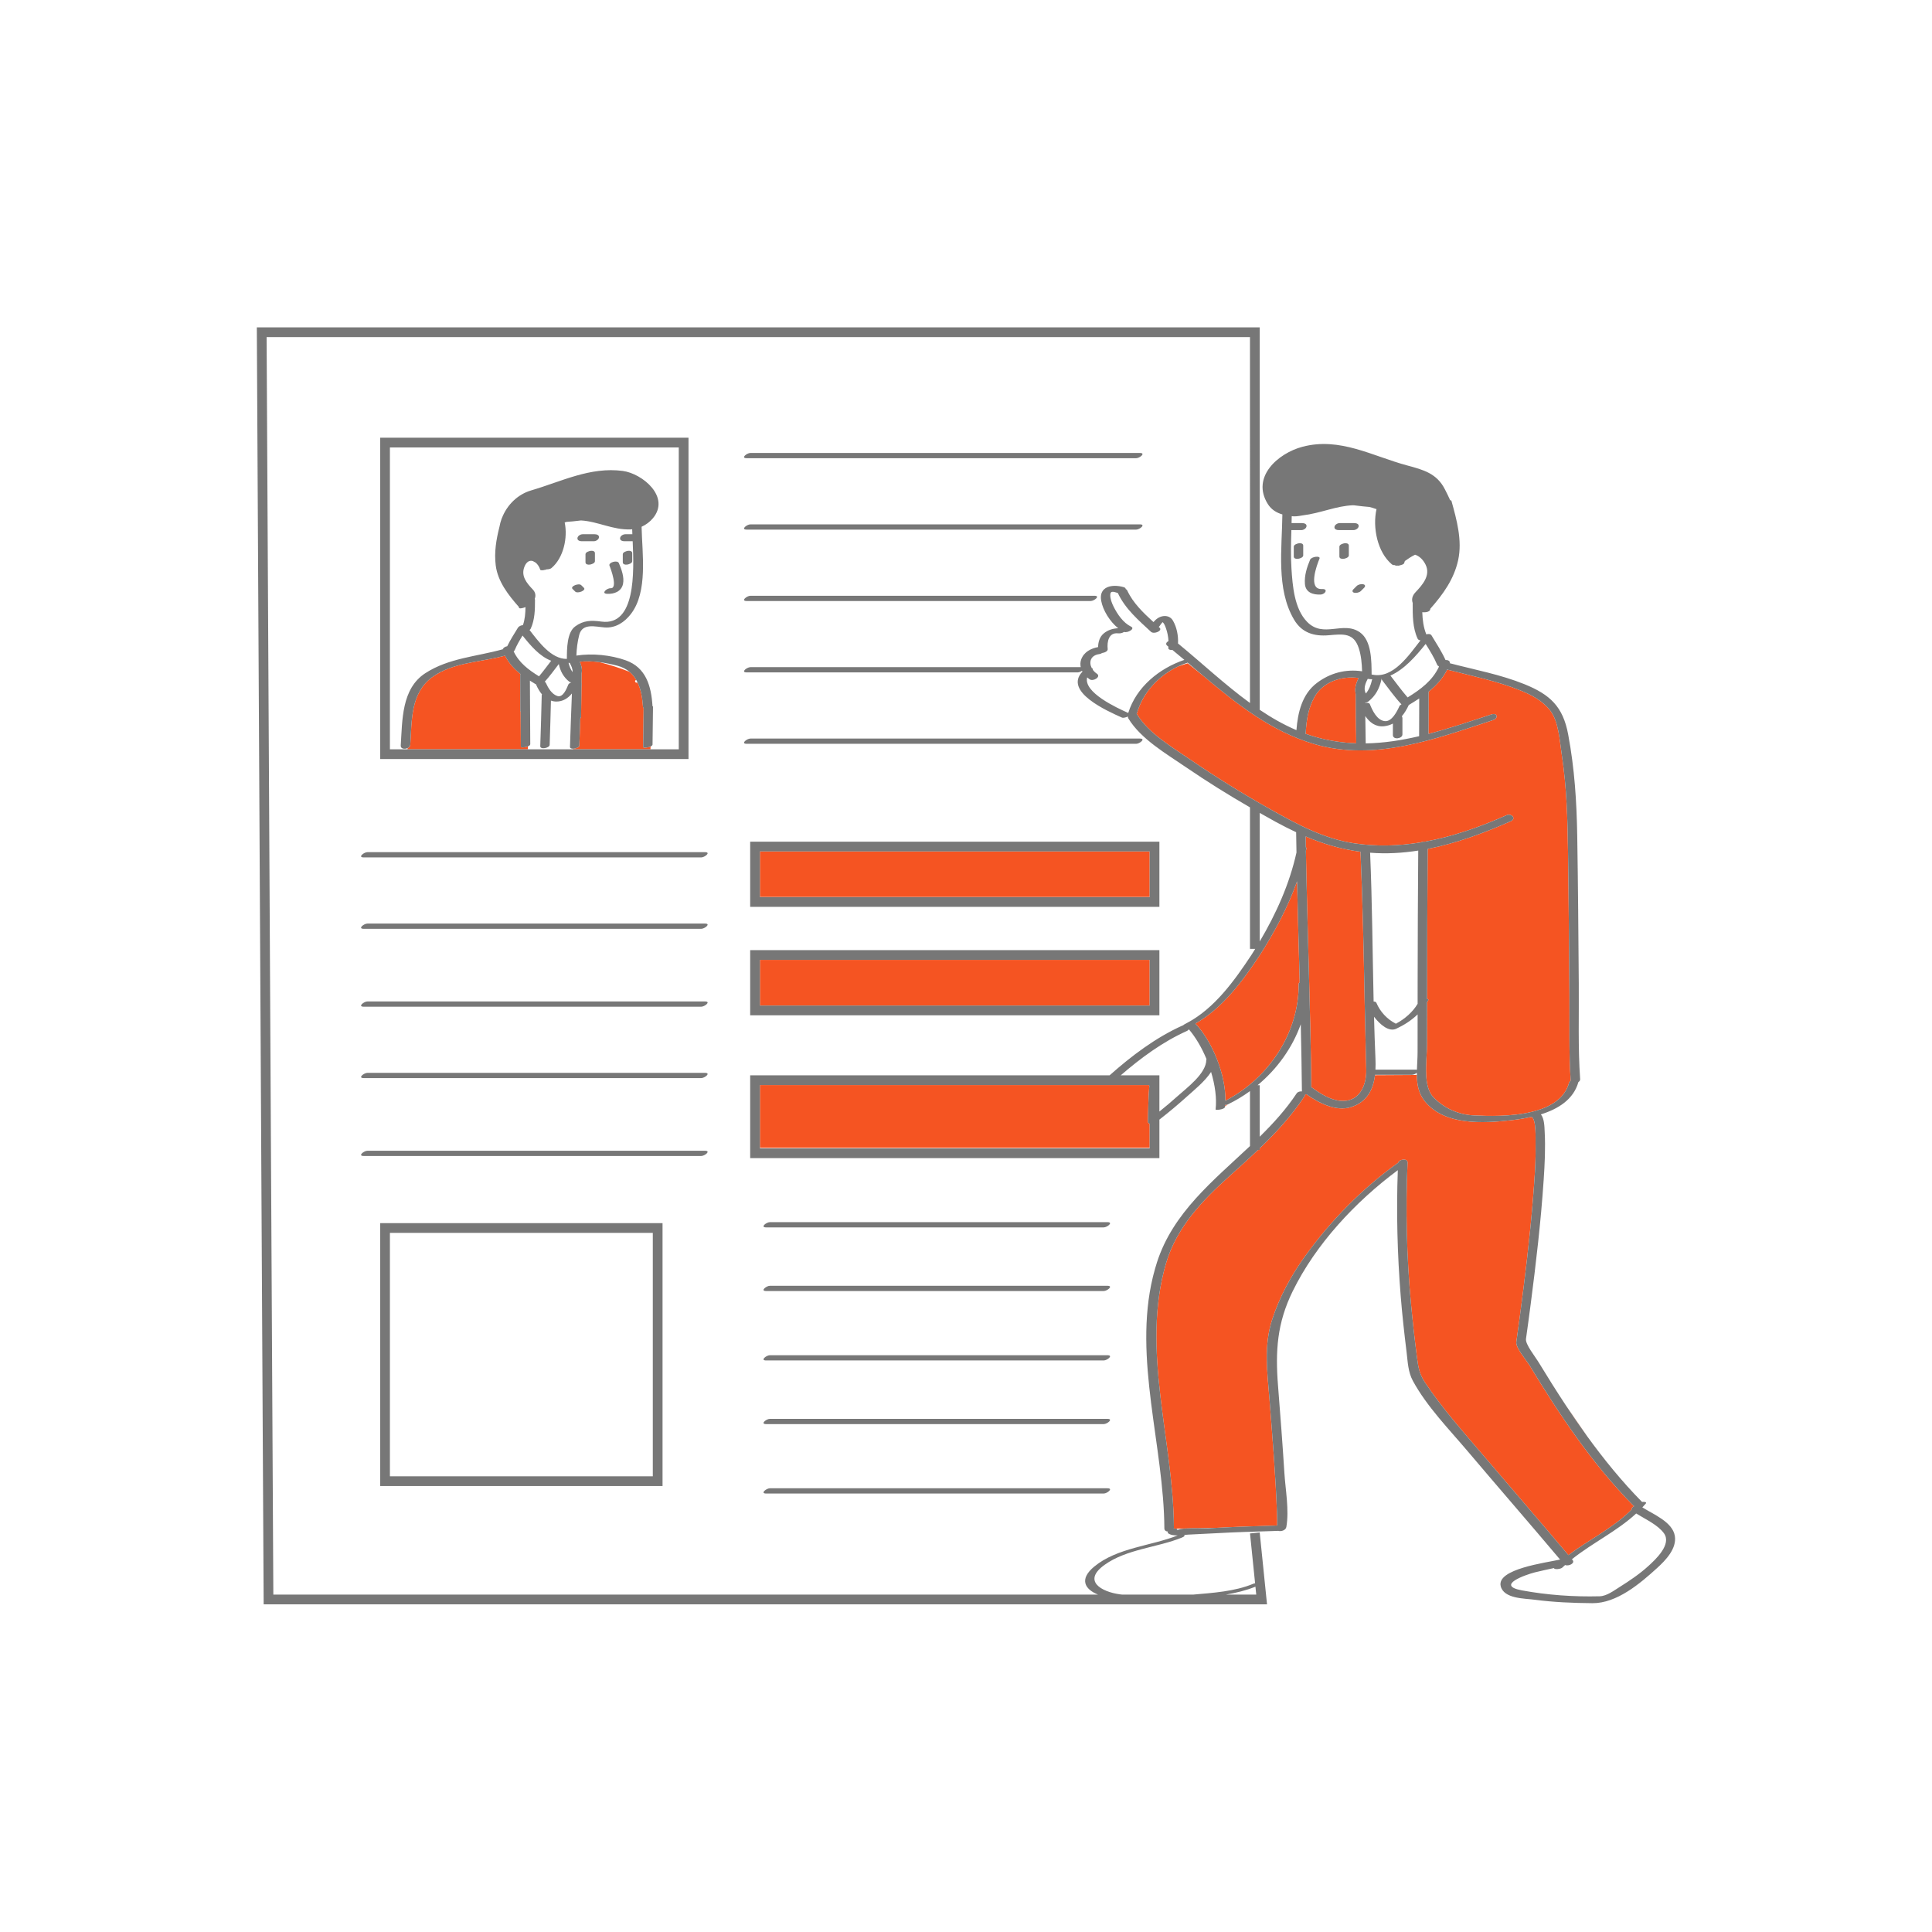<?xml version="1.0" standalone="no"?>
<svg version="1.1" id="Layer_1" xmlns="http://www.w3.org/2000/svg" xmlns:xlink="http://www.w3.org/1999/xlink" x="0px" y="0px" width="595.28px" height="595.28px" viewBox="0 0 595.28 595.28" enable-background="new 0 0 595.28 595.28" xml:space="preserve">
<path id="color_x5F_2" fill="#f55422" d="M234.14,262.331h120.09v14.041H234.14V262.331z M234.14,309.831h120.09v-14.086H234.14
	V309.831z M353.685,345.53c0.112-3.635,0.121-7.304,0.437-10.927c0.009-0.101-0.045-0.19-0.143-0.272H234.14v19.322h120.09v-7.431
	C353.906,346.134,353.672,345.929,353.685,345.53z M198.162,230.165c0.046-3.885,0.093-7.77,0.143-11.654
	c0.001-0.066,0.025-0.129,0.058-0.189c-0.141-0.146-0.237-0.336-0.253-0.583c-0.166-2.651-0.611-5.257-1.654-7.441
	c-0.091,0.015-0.183,0.028-0.273,0.042c-0.517,0.078-0.737-0.709-0.218-0.789c0.03-0.005,0.061-0.01,0.091-0.014
	c-0.549-0.957-1.23-1.816-2.086-2.533c-2.83-1.172-6.553-2.299-9.251-2.989c-2.038-0.268-4.1-0.351-6.067-0.128
	c0.54,1.2,0.813,2.467,0.543,3.617c-0.002,0.95-0.015,1.898-0.021,2.848c0.025,0.064,0.042,0.134,0.038,0.215
	c-0.019,0.419-0.032,0.838-0.049,1.257c-0.029,3.032-0.07,6.063-0.128,9.095c-0.003,0.168-0.096,0.32-0.241,0.454
	c-0.098,2.776-0.191,5.553-0.284,8.329c-0.018,0.546-1.13,0.993-1.969,0.992v0.18h23.889l0.01-0.861
	C199.585,230.396,198.157,230.499,198.162,230.165z M160.485,230.085c-0.016-3.618-0.041-7.236-0.06-10.854
	c-0.063-0.036-0.104-0.081-0.104-0.14c-0.018-3.715-0.031-7.429-0.033-11.143c0-0.096,0.04-0.184,0.102-0.269
	c-1.952-1.547-3.616-3.345-4.779-5.653c-6.3,1.69-13.769,2-19.665,4.938c-0.766,0.403-1.511,0.839-2.229,1.308
	c-0.244,0.166-0.493,0.323-0.729,0.503c-6.544,4.969-6.084,13.329-6.574,20.743c-0.03,0.448-0.381,0.788-0.829,0.988
	c-0.006,0.122-0.013,0.243-0.019,0.366h37.07v-0.889C161.778,230.321,160.486,230.405,160.485,230.085z M488.975,442.45
	l-6.514-9.441C484.567,436.198,486.733,439.353,488.975,442.45z M503.292,463.93c-12.582-12.753-22.767-27.954-32.012-43.235
	c-0.886-1.465-4.33-5.44-4.076-7.205c0.371-2.582,0.724-5.168,1.067-7.754c1.599-12.016,3.067-24.064,4.046-36.148
	c0.472-5.816,0.94-11.684,0.818-17.523c-0.022-1.063,0.239-7.322-1.244-7.936c-2.187,0.498-4.367,0.818-6.348,1.039
	c-8.496,0.943-20.476,1.683-26.537-5.859c-1.938-2.412-2.411-5.191-2.448-8.098l-12.912,0.078c-0.547,4.439-2.427,8.279-7.401,9.832
	c-4.646,1.451-9.958-1.308-13.714-3.957c-0.125,0.025-0.249,0.043-0.37,0.055c-0.019,0.164-0.085,0.346-0.219,0.549
	c-3.963,5.994-8.72,11.16-13.803,16.052v0.511h-0.542c-2.839,2.71-5.768,5.346-8.719,7.992
	c-8.393,7.528-16.332,15.779-19.596,26.885c-7.84,26.676,2.271,54.543,2.415,81.512c0.001,0.088-0.015,0.172-0.038,0.252
	c0.268-0.027,0.518-0.021,0.715,0.025l3.209-0.061c1.076-0.057,2.313-0.068,3.453-0.065l5.478-0.103
	c3.43-0.18,6.859-0.345,10.293-0.453c2.896-0.082,5.793-0.177,8.688-0.277c0.06-1.311,0.003-2.631-0.044-3.938
	c-0.422-11.643-1.391-23.274-2.298-34.887c-0.655-8.379-1.831-16.472,0.822-24.633c2.267-6.975,5.793-13.486,10.071-19.432
	c7.924-11.013,17.685-20.987,28.746-28.883c0.314-1.117,2.958-1.457,2.897-0.055c-0.626,14.473-0.292,28.97,1.049,43.396
	c0.519,5.571,1.138,11.131,1.86,16.68c0.399,3.072,0.752,5.114,2.471,7.693c5.28,7.921,11.715,15.128,17.878,22.359
	c8.76,10.277,17.6,20.486,26.301,30.814c6.413-4.801,13.851-8.35,19.477-14.027c-0.056-0.379,0.273-0.761,0.736-1.02
	c0.008-0.016,0.017-0.035,0.023-0.05C503.412,464.022,503.345,463.983,503.292,463.93z M377.453,340.891
	c0.246-0.177,0.525-0.378,0.835-0.603c-0.207,0.082-0.496,0.137-0.803,0.158C377.474,340.594,377.469,340.745,377.453,340.891z
	 M366.617,233.958c8.082,5.535,16.431,10.705,24.978,15.491c8.114,4.544,16.304,8.989,25.643,10.391
	c6.967,1.046,13.807,0.818,20.514-0.284c0.394-0.178,0.873-0.265,1.282-0.223c8.611-1.563,17-4.541,25.146-8.148
	c1.528-0.678,3.127,1.039,1.318,1.84c-8.146,3.607-16.762,6.811-25.603,8.541c-0.123,15.4-0.165,30.803-0.183,46.203
	c0.307,0.053,0.481,0.181,0.371,0.401c-0.112,0.226-0.249,0.433-0.372,0.651c-0.005,4.336-0.018,8.672-0.019,13.009
	c-0.001,2.501-0.431,6.063-0.267,9.362c0.138,2.75,0.688,5.318,2.258,6.928c3.319,3.401,7.692,5.326,12.442,5.563
	c2.208,0.11,5.01,0.203,8.007,0.104c3.305-0.108,6.845-0.452,10.09-1.265c0.343-0.086,0.682-0.176,1.017-0.272
	c4.917-1.415,8.985-4.015,10.221-8.675c0.062-0.231,0.247-0.43,0.491-0.591c-0.595-8.828-0.315-17.78-0.39-26.62
	c-0.124-14.592-0.215-29.184-0.427-43.773c-0.148-10.178-0.391-19.987-1.93-30.048c-0.636-4.153-0.901-10.202-3.589-13.669
	c-2.275-2.936-5.684-4.744-9.075-6.115c-7.203-2.911-14.797-4.443-22.291-6.362c-0.139,0.012-0.277,0.026-0.418,0.05
	c-1.381,2.699-3.356,4.822-5.645,6.656c-0.002,4.338-0.019,8.676-0.037,13.014c6.509-1.693,12.971-3.895,19.433-6.008
	c1.753-0.572,2.189,1.188,0.469,1.75c-17.601,5.754-36.47,12.861-55.119,7.391c-13.132-3.853-23.823-12.293-34.18-21.01
	c-2.808-2.248-4.781-3.865-4.781-3.865s-1.213,0.338-2.901,0.928c-6.005,2.807-10.938,8.028-12.746,14.448
	c-0.019,0.065-0.059,0.126-0.107,0.187c0.033,0.039,0.068,0.075,0.097,0.121C353.86,225.907,361.119,230.194,366.617,233.958z
	 M400.142,303.19c-0.002-0.203,0.124-0.383,0.319-0.539c-0.279-10.365-0.578-20.731-0.814-31.099
	c-2.839,7.96-6.857,15.501-11.406,22.614c-5.207,7.887-11.488,16.46-19.937,21.21c5.279,5.55,9.407,15.849,9.253,23.784
	C390.835,332.304,400.265,318.319,400.142,303.19z M417.886,229.02c-0.091-5.058-0.162-10.116-0.172-15.175
	c0-0.002,0.001-0.004,0.001-0.005c-0.417-1.564,0.088-3.349,0.913-4.94c-5.133-0.719-10.97,1.074-13.636,5.881
	c-1.886,3.398-2.449,7.035-2.669,10.868c-0.009,0.146-0.058,0.28-0.131,0.403c0.914,0.328,1.835,0.642,2.771,0.916
	C409.319,228.245,413.623,228.873,417.886,229.02z M404.215,335.089c2.58,1.885,5.709,3.893,8.999,4.112
	c5.007,0.335,7.292-3.646,7.689-7.897c0.053-0.565,0.075-1.135,0.063-1.701c-0.149-7.068-0.364-14.135-0.5-21.205
	c-0.292-15.325-0.598-30.651-1.272-45.965c-6.002-0.779-11.523-2.433-16.901-4.707c0.018,1.111,0.038,2.223,0.057,3.334
	c0.142,0.078,0.214,0.197,0.179,0.365c-0.05,0.236-0.108,0.472-0.16,0.707c0.441,24.277,1.413,48.541,1.663,72.82
	c0,0.012,0,0.023,0,0.035C404.096,335.017,404.158,335.048,404.215,335.089z"></path>
<path id="color_x5F_1" d="M190.69,173.507c0.796,1.896,1.719,4.344,1.266,6.436c-0.5,2.31-2.738,3.144-4.909,3.027
	c-1.963-0.106-0.053-1.792,1.104-1.73c2.282,0.123,0.079-5.912-0.359-6.955C187.385,173.315,190.242,172.44,190.69,173.507z
	 M182.025,169.714c-0.473,0.051-1.628,0.4-1.628,1.053c0,0.82,0,1.642,0,2.463c0,0.676,0.728,0.799,1.283,0.74
	c0.473-0.051,1.628-0.4,1.628-1.053c0-0.82,0-1.642,0-2.463C183.308,169.778,182.581,169.655,182.025,169.714z M193.52,169.714
	c-0.473,0.051-1.628,0.4-1.628,1.053c0,0.82,0,1.642,0,2.463c0,0.676,0.728,0.799,1.283,0.74c0.473-0.051,1.628-0.4,1.628-1.053
	c0-0.82,0-1.642,0-2.463C194.802,169.778,194.075,169.655,193.52,169.714z M183.208,164.606c-1.231,0-2.463,0-3.694,0
	c-0.642,0-1.514,0.487-1.593,1.184c-0.087,0.764,0.767,0.973,1.345,0.973c1.231,0,2.463,0,3.694,0c0.642,0,1.514-0.487,1.593-1.184
	C184.64,164.815,183.786,164.606,183.208,164.606z M179.091,180.301c-0.738-0.737-3.483,0.353-2.688,1.146
	c0.274,0.273,0.548,0.546,0.821,0.82c0.737,0.737,3.483-0.351,2.688-1.146C179.639,180.848,179.365,180.574,179.091,180.301z
	 M123.474,229.727c0.512-7.741,0.185-17.522,7.581-22.313c7.237-4.688,15.788-5.098,23.877-7.368
	c0.141-0.479,0.729-0.829,1.351-0.929c0.937-1.959,2.136-3.787,3.259-5.643c0.323-0.535,0.958-0.816,1.58-0.85
	c0.621-1.77,0.76-3.674,0.789-5.562c-1.013,0.39-2.153,0.65-2.034-0.044c-3.21-3.635-6.497-7.814-7.131-12.787
	c-0.521-4.086,0.158-8.021,1.151-11.942c0.141-0.786,0.345-1.556,0.609-2.3c0.019-0.068,0.037-0.137,0.056-0.205
	c0.014-0.051,0.045-0.101,0.084-0.148c1.554-4.044,4.847-7.312,9.011-8.532c9.373-2.749,18.182-7.321,28.206-6.006
	c6.063,0.796,14.784,8.011,9.313,14.574c-0.938,1.126-2.148,2.026-3.492,2.63c0.164,8.266,2.019,19.985-3.302,26.886
	c-1.955,2.536-4.716,4.378-8.059,4.138c-2.827-0.201-6.876-1.463-7.851,2.289c-0.546,2.104-0.796,4.223-0.88,6.38
	c4.911-0.759,10.597-0.184,15.237,1.47c6.214,2.215,7.828,7.903,8.213,14.046c0.002,0.026-0.005,0.05-0.006,0.074
	c0.102,0.033,0.166,0.081,0.165,0.149c-0.049,3.885-0.096,7.77-0.143,11.654c-0.003,0.251-0.262,0.462-0.622,0.623
	c-0.853,0.385-2.28,0.488-2.276,0.154c0.046-3.885,0.093-7.77,0.143-11.654c0.001-0.066,0.025-0.129,0.058-0.189
	c-0.141-0.146-0.237-0.336-0.253-0.583c-0.166-2.651-0.611-5.257-1.654-7.441c-0.125-0.261-0.258-0.514-0.4-0.761
	c-0.549-0.957-1.23-1.816-2.086-2.533c-1.005-0.842-2.241-1.496-3.766-1.895c-1.732-0.453-3.597-0.846-5.485-1.095
	c-2.038-0.268-4.1-0.351-6.067-0.128c0.54,1.2,0.813,2.467,0.543,3.617c-0.002,0.95-0.015,1.898-0.021,2.848
	c0.025,0.064,0.042,0.134,0.038,0.215c-0.019,0.419-0.032,0.838-0.049,1.257c-0.029,3.032-0.07,6.063-0.128,9.095
	c-0.003,0.168-0.096,0.32-0.241,0.454c-0.098,2.776-0.191,5.553-0.284,8.329c-0.018,0.546-1.13,0.993-1.969,0.992
	c-0.519,0-0.934-0.171-0.92-0.598c0.183-5.475,0.371-10.949,0.596-16.422c-1.178,1.452-2.757,2.492-4.81,2.484
	c-0.599-0.002-1.138-0.117-1.648-0.283c-0.106,4.549-0.253,9.098-0.398,13.646c-0.03,0.948-2.935,1.557-2.896,0.367
	c0.167-5.223,0.347-10.446,0.45-15.672c0.002-0.09,0.037-0.176,0.086-0.26c-0.698-0.82-1.265-1.795-1.723-2.805
	c-0.034-0.074-0.035-0.15-0.021-0.225c-0.038-0.02-0.078-0.032-0.116-0.055c-0.633-0.381-1.254-0.767-1.865-1.158
	c0.049,6.531,0.08,13.063,0.108,19.594c0.001,0.276-0.32,0.507-0.747,0.676c-0.858,0.338-2.149,0.422-2.151,0.102
	c-0.016-3.618-0.041-7.236-0.06-10.854c-0.063-0.036-0.104-0.081-0.104-0.14c-0.018-3.715-0.031-7.429-0.033-11.143
	c0-0.096,0.04-0.184,0.102-0.269c-1.952-1.547-3.616-3.345-4.779-5.653c-6.3,1.69-13.769,2-19.665,4.938
	c-0.773,0.386-1.516,0.822-2.229,1.308c-0.244,0.166-0.493,0.323-0.729,0.503c-6.544,4.969-6.084,13.329-6.574,20.743
	c-0.03,0.448-0.381,0.788-0.829,0.988C124.69,230.907,123.406,230.747,123.474,229.727z M176.014,210.27
	c-0.223-0.022-0.435-0.091-0.614-0.231c-1.76-1.387-2.74-3.203-3.207-5.375c-0.005-0.025-0.002-0.05-0.006-0.076
	c-1.43,1.846-2.788,3.746-4.357,5.475c0.154,0.068,0.277,0.167,0.343,0.313c0.707,1.557,1.82,3.532,3.585,4.088
	c1.733,0.545,2.854-2.311,3.334-3.509C175.21,210.661,175.578,210.427,176.014,210.27z M175.175,204.233
	c0.257,1.053,0.642,2.016,1.246,2.855c0.081-0.926-0.392-1.986-0.885-2.84C175.405,204.255,175.285,204.249,175.175,204.233z
	 M194.938,166.763c-0.845,0-1.69,0-2.535,0c-0.578,0-1.432-0.209-1.345-0.973c0.08-0.696,0.952-1.184,1.593-1.184
	c0.73,0,1.46,0,2.189,0c-0.023-0.55-0.043-1.064-0.055-1.527c-0.116,0.01-0.223,0.026-0.351,0.027
	c-0.038,0.002-0.076,0.01-0.114,0.011c-5.485,0.218-10.151-2.473-15.304-2.758c-1.861,0.243-3.368,0.371-4.44,0.438
	c-0.192,0.051-0.389,0.119-0.583,0.18c0.98,4.701-0.354,10.938-4.093,14.061c-0.316,0.264-0.933,0.393-1.499,0.391
	c-0.057,0.02-0.113,0.039-0.172,0.059c-0.084,0.065-0.142,0.107-0.142,0.107s-0.022-0.02-0.054-0.048
	c-0.724,0.203-1.495,0.265-1.587-0.032c-0.285-0.911-0.802-1.676-1.407-2.164c-0.28-0.169-0.567-0.33-0.859-0.48
	c-0.966-0.298-1.989,0.156-2.624,1.824c-1.087,2.861,0.783,5.002,2.608,6.936c0.87,0.922,0.965,1.938,0.6,2.877
	c0.045,0.098,0.076,0.204,0.076,0.332c-0.002,3.026-0.034,6.07-1.321,8.87c-0.071,0.154-0.201,0.286-0.36,0.399
	c2.789,3.586,6.651,8.976,11.504,8.917c0.012-3.128,0.015-8.124,2.539-9.997c2.596-1.928,4.996-1.926,8.113-1.508
	C195.869,192.935,195.374,176.337,194.938,166.763z M158.267,200.702c1.634,3.491,4.594,5.692,7.813,7.684
	c1.313-1.546,2.5-3.192,3.746-4.795c-3.548-1.359-6.328-4.635-8.82-7.767c-0.89,1.445-1.754,2.907-2.409,4.474
	C158.532,200.453,158.414,200.587,158.267,200.702z M407.301,181.483c-4.391,0.234-1.572-7.376-0.74-9.357
	c0.415-0.988-2.488-0.653-2.904,0.336c-0.988,2.353-1.797,4.896-1.59,7.476c0.213,2.659,2.568,3.368,4.863,3.245
	C408.405,183.104,409.301,181.376,407.301,181.483z M414.315,167.382c-0.474,0.051-1.629,0.4-1.629,1.053c0,1.004,0,2.008,0,3.012
	c0,0.676,0.728,0.799,1.283,0.74c0.474-0.051,1.629-0.4,1.629-1.053c0-1.004,0-2.008,0-3.012
	C415.599,167.446,414.871,167.323,414.315,167.382z M400.262,167.382c-0.474,0.051-1.629,0.4-1.629,1.053c0,1.004,0,2.008,0,3.012
	c0,0.676,0.729,0.799,1.283,0.74c0.474-0.051,1.629-0.4,1.629-1.053c0-1.004,0-2.008,0-3.012
	C401.545,167.446,400.816,167.323,400.262,167.382z M418.623,162.149c0.088-0.764-0.767-0.973-1.345-0.973c-1.506,0-3.012,0-4.518,0
	c-0.642,0-1.514,0.487-1.593,1.184c-0.088,0.764,0.767,0.973,1.345,0.973c1.506,0,3.012,0,4.518,0
	C417.672,163.333,418.544,162.846,418.623,162.149z M420.045,180.024c-0.655-0.144-1.565,0.065-2.049,0.549
	c-0.335,0.334-0.67,0.669-1.004,1.004c-0.428,0.427-0.342,0.921,0.283,1.057c0.655,0.144,1.565-0.065,2.049-0.549
	c0.335-0.334,0.67-0.669,1.004-1.004C420.756,180.654,420.67,180.16,420.045,180.024z M231.14,292.745h126.09v20.086H231.14V292.745
	z M234.14,309.831h120.09v-14.086H234.14V309.831z M231.14,259.331h126.09v20.086H231.14V259.331z M354.229,276.372v-14.041H234.14
	v14.041v0.045h120.09V276.372z M510.66,483.063c-5.289,4.828-12.494,10.969-20.025,10.904c-5.938-0.05-11.92-0.287-17.811-1.068
	c-3.109-0.412-9.508-0.273-10.439-4.205c-1.248-5.264,13.832-7.176,18.301-8.17c-9.426-11.188-19.035-22.219-28.483-33.389
	c-5.764-6.813-12.562-13.75-16.861-21.646c-1.521-2.792-1.58-5.877-1.965-9c-0.704-5.711-1.339-11.433-1.799-17.17
	c-1.034-12.905-1.361-25.828-0.891-38.766c-13.077,9.71-25.282,22.782-32.406,37.332c-4.794,9.791-5.347,18.348-4.501,29.08
	c0.705,8.947,1.396,17.896,1.96,26.854c0.329,5.225,1.512,11.424,0.603,16.667c-0.174,1.007-1.584,1.465-2.507,1.198
	c-0.073,0.002-0.168,0.004-0.3,0.009c-0.591,0.021-1.182,0.041-1.771,0.062c-2.69,0.089-5.381,0.172-8.071,0.25
	c-5.86,0.184-11.709,0.588-17.566,0.832c-0.369,0.016-0.813,0.061-1.284,0.107c0.279,0.16,0.201,0.449-0.688,0.81
	c-7.62,3.089-16.984,3.517-23.787,8.378c-6.977,4.986-1.004,8.311,4.617,9.096c0.265,0.037,0.53,0.061,0.795,0.094h21.818
	c6.057-0.535,12.862-0.952,18.527-3.331c0.185-0.077,0.387-0.129,0.588-0.16l-1.565-15.353l2.984-0.305l2.257,22.148H81.236
	l-2.104-393.449H388.14v117.832c3.61,2.435,7.362,4.582,11.312,6.264c0.404-5.384,1.738-11.087,6.274-14.521
	c4.091-3.096,8.906-4.369,13.956-3.613c-0.072-2.381-0.279-4.828-0.999-7.056c-1.576-4.882-4.819-4.428-9.276-4.047
	c-4.468,0.382-8.266-0.706-10.688-4.813c-5.577-9.461-3.708-21.885-3.6-32.414c-1.8-0.516-3.415-1.5-4.482-3.204
	c-5.208-8.312,3.136-15.651,10.663-17.642c11.568-3.058,21.525,2.867,32.302,5.76c5.031,1.35,9.126,2.467,11.604,7.371
	c0.483,0.955,1.077,2.105,1.615,3.324c0.208,0.027,0.356,0.096,0.393,0.225c1.615,5.778,3.38,12.172,2.077,18.199
	c-1.274,5.896-4.666,10.602-8.597,15.039c0.054,0.904-1.339,1.188-2.467,1.051c0.078,2.336,0.354,4.65,1.239,6.829
	c0.63-0.192,1.33-0.142,1.606,0.315c1.502,2.488,3.113,4.934,4.315,7.586c0.742-0.042,1.439,0.277,1.329,0.994
	c7.689,2.016,15.574,3.459,22.97,6.448c7.955,3.215,11.891,6.931,13.491,15.481c1.985,10.611,2.619,20.725,2.798,31.47
	c0.25,15.093,0.346,30.188,0.471,45.283c0.082,9.792-0.263,19.722,0.421,29.497c0.024,0.355-0.208,0.66-0.548,0.89
	c-1.502,5.374-6.287,8.298-11.549,9.937c1.104,1.357,1.092,3.941,1.171,5.424c0.264,4.92,0.015,9.873-0.313,14.783
	c-0.855,12.793-2.346,25.547-4,38.259c-0.465,3.571-0.941,7.143-1.45,10.708c-0.235,1.654,2.771,5.362,3.798,7.049
	c2.74,4.503,5.557,8.998,8.484,13.43c2.106,3.189,4.272,6.344,6.514,9.441c5.19,7.173,10.781,14.04,16.969,20.318
	c0.816-0.096,1.546,0.037,1.117,0.541c-0.332,0.391-0.68,0.762-1.027,1.134c3.475,2.184,9.268,4.491,10.004,8.764
	C516.706,477.093,513.259,480.691,510.66,483.063z M388.14,334.372v15.865c4.198-4.125,8.144-8.457,11.373-13.342
	c0.325-0.492,1.027-0.682,1.628-0.611c-0.068-6.898-0.195-13.797-0.354-20.694c-2.6,7.294-7.299,13.796-13.305,18.782H388.14z
	 M234.14,334.331v19.322v0.178h120.09v-0.178v-7.431c-0.323-0.089-0.558-0.294-0.545-0.692c0.112-3.635,0.121-7.304,0.437-10.927
	c0.009-0.101-0.045-0.19-0.143-0.272H234.14z M357.229,342.483c1.883-1.515,3.739-3.062,5.528-4.679
	c2.869-2.593,8.901-6.983,8.927-11.274c0.001-0.078,0.021-0.152,0.05-0.226c-1.445-3.483-3.331-6.71-5.437-9.165
	c-0.113,0.205-0.335,0.404-0.708,0.572c-7.372,3.314-14.14,8.305-20.275,13.619h11.915v2.643v0.754V342.483z M347.628,219.673
	c2.486-7.992,9.525-13.719,17.293-16.36c-1.229-1.035-2.463-2.057-3.698-3.069c-0.688,0.078-1.313-0.099-1.24-0.668
	c0.014-0.107,0.009-0.221,0.019-0.33c-0.122-0.099-0.242-0.199-0.364-0.298c-0.628-0.506-0.246-1.085,0.391-1.437
	c-0.072-1.333-0.332-2.681-0.763-3.885c-0.211-0.59-0.51-1.512-1.057-1.934c-0.358,0.375-0.659,0.787-0.941,1.23
	c-0.056,0.088-0.143,0.167-0.245,0.241c0.092,0.084,0.185,0.169,0.275,0.253c0.999,0.93-1.738,2.109-2.66,1.254
	c-3.865-3.594-7.945-7.069-10.21-11.947c0,0,0,0,0-0.001c-1.13-0.342-2.33-0.877-2.339,0.601c-0.008,1.23,0.482,2.494,1.024,3.581
	c1.174,2.353,2.965,4.997,5.396,6.181c1.334,0.648-1.07,2.012-2.162,1.622c-0.539,0.368-1.232,0.499-1.869,0.433
	c-2.859-0.303-3.43,2.553-3.177,4.877c0.066,0.614-0.9,1.083-1.735,1.188c-0.228,0.166-0.506,0.289-0.828,0.331
	c-2.766,0.356-3.307,2.542-2.324,4.362c0.289,0.056,0.426,0.19,0.265,0.426c0.325,0.465,0.75,0.894,1.27,1.24
	c1.418,0.947-1.071,2.509-2.215,1.746c-0.266-0.178-0.52-0.376-0.763-0.588C333.771,213.33,344.029,218.063,347.628,219.673z
	 M436.792,309.282c0.002-2.162,0.001-4.324,0.005-6.486c0.022-13.572,0.075-27.145,0.183-40.718
	c-4.896,0.767-9.852,1.048-14.828,0.657c0.653,15.276,0.738,30.572,1.085,45.855c0.402,0.004,0.737,0.115,0.853,0.393
	c1.152,2.768,3.325,5.074,6.003,6.441C432.77,313.995,435.266,311.89,436.792,309.282z M402.293,257.726
	c0.018,1.111,0.038,2.223,0.057,3.334c0.142,0.078,0.214,0.197,0.179,0.365c-0.05,0.236-0.108,0.472-0.16,0.707
	c0.441,24.277,1.413,48.541,1.663,72.82c0,0.012,0,0.023,0,0.035c0.064,0.029,0.127,0.061,0.184,0.102
	c2.58,1.885,5.709,3.893,8.999,4.112c5.007,0.335,7.292-3.646,7.689-7.897c0.053-0.565,0.075-1.135,0.063-1.701
	c-0.149-7.068-0.364-14.135-0.5-21.205c-0.292-15.325-0.598-30.651-1.272-45.965C413.192,261.653,407.671,260,402.293,257.726z
	 M388.14,290.077c5.056-8.542,9.175-17.7,11.326-27.406c-0.037-2.083-0.077-4.166-0.106-6.25c-2.105-0.982-4.198-2.05-6.299-3.195
	c-1.649-0.898-3.284-1.828-4.921-2.754V290.077z M377.557,339.161c13.278-6.857,22.708-20.842,22.585-35.971
	c-0.002-0.203,0.124-0.383,0.319-0.539c-0.279-10.365-0.578-20.731-0.814-31.099c-2.839,7.96-6.857,15.501-11.406,22.614
	c-5.207,7.887-11.488,16.46-19.937,21.21C373.583,320.927,377.711,331.226,377.557,339.161z M423.798,329.581
	c4.138,0,8.275,0,12.414,0c0.145,0,0.261,0.011,0.364,0.027c0.055-1.834,0.204-3.7,0.204-5.541c0.001-3.837,0.006-7.674,0.009-11.51
	c-1.905,1.836-4.201,3.304-6.575,4.41c-2.288,1.066-4.972-1.256-6.856-3.688c0.115,4.297,0.251,8.592,0.441,12.885
	C423.85,327.312,423.856,328.458,423.798,329.581z M462.133,343.787c3.305-0.108,6.845-0.452,10.09-1.265
	c0.343-0.086,0.682-0.176,1.017-0.272c4.917-1.415,8.985-4.015,10.221-8.675c0.062-0.231,0.247-0.43,0.491-0.591
	c-0.595-8.828-0.315-17.78-0.39-26.62c-0.124-14.592-0.215-29.184-0.427-43.773c-0.148-10.178-0.391-19.987-1.93-30.048
	c-0.636-4.153-0.901-10.202-3.589-13.669c-2.275-2.936-5.684-4.744-9.075-6.115c-7.203-2.911-14.797-4.443-22.291-6.362
	c-0.116-0.03-0.232-0.061-0.348-0.091c-0.023,0.047-0.046,0.094-0.07,0.141c-1.381,2.699-3.356,4.822-5.645,6.656
	c-0.002,4.338-0.019,8.676-0.037,13.014c6.509-1.693,12.971-3.895,19.433-6.008c1.753-0.572,2.189,1.188,0.469,1.75
	c-17.601,5.754-36.47,12.861-55.119,7.391c-13.132-3.853-23.823-12.293-34.18-21.01c-1.608-1.355-3.212-2.713-4.813-4.065
	c-0.978,0.314-1.937,0.691-2.87,1.128c-6.005,2.807-10.938,8.028-12.746,14.448c-0.019,0.065-0.059,0.126-0.107,0.187
	c0.033,0.039,0.068,0.075,0.097,0.121c3.547,5.85,10.806,10.137,16.304,13.9c8.082,5.535,16.431,10.705,24.978,15.491
	c8.114,4.544,16.304,8.989,25.643,10.391c6.967,1.046,13.807,0.818,20.514-0.284c0.394-0.178,0.873-0.265,1.282-0.223
	c8.611-1.563,17-4.541,25.146-8.148c1.528-0.678,3.127,1.039,1.318,1.84c-8.146,3.607-16.762,6.811-25.603,8.541
	c-0.123,15.4-0.165,30.803-0.183,46.203c0.307,0.053,0.481,0.181,0.371,0.401c-0.112,0.226-0.249,0.433-0.372,0.651
	c-0.005,4.336-0.018,8.672-0.019,13.009c-0.001,2.501-0.431,6.063-0.267,9.362c0.138,2.75,0.688,5.318,2.258,6.928
	c3.319,3.401,7.692,5.326,12.442,5.563C456.334,343.793,459.136,343.886,462.133,343.787z M402.192,226.052
	c0.914,0.328,1.835,0.642,2.771,0.916c4.355,1.277,8.659,1.905,12.922,2.052c-0.091-5.058-0.162-10.116-0.172-15.175
	c0-0.002,0.001-0.004,0.001-0.005c-0.417-1.564,0.088-3.349,0.913-4.94c-5.133-0.719-10.97,1.074-13.636,5.881
	c-1.886,3.398-2.449,7.035-2.669,10.868C402.314,225.795,402.266,225.929,402.192,226.052z M425.686,209.044
	c-0.008,0.002-0.016,0.003-0.023,0.004c0.01,0.086,0.01,0.179-0.013,0.283c-0.589,2.747-1.789,5.039-4.02,6.796
	c-0.269,0.211-0.626,0.35-0.992,0.394c0.001,0.029,0.001,0.059,0.001,0.089c0.639-0.126,1.279-0.053,1.45,0.374
	c0.77,1.923,2.178,4.96,4.602,5.209c2.175,0.223,3.78-3.037,4.503-4.63c0.097-0.214,0.331-0.393,0.624-0.533
	c-2.178-2.323-3.989-4.94-5.948-7.444C425.725,209.4,425.676,209.218,425.686,209.044z M437.285,215.208
	c-1.048,0.695-2.128,1.364-3.223,2.023c-0.574,1.255-1.277,2.448-2.139,3.468c0.114,0.151,0.188,0.338,0.188,0.575
	c0,1.666,0,3.333,0,5c0,1.365-2.943,1.766-2.943,0.195c0-1.174,0-2.348,0-3.521c-0.818,0.421-1.725,0.71-2.734,0.818
	c-2.593,0.278-4.453-1.195-5.766-3.146c0.033,2.811,0.076,5.621,0.129,8.43c5.54-0.087,11.016-0.943,16.455-2.217
	C437.27,222.958,437.281,219.083,437.285,215.208z M422.812,209.294c-0.456-0.014-0.921-0.053-1.394-0.12
	c-0.648,1.197-1.147,2.569-0.865,3.757c0.035,0.039,0.06,0.083,0.06,0.137c0,0.03,0.001,0.061,0.001,0.092
	c0.059,0.178,0.143,0.35,0.243,0.516c0.965-1.17,1.524-2.572,1.857-4.125C422.733,209.46,422.769,209.375,422.812,209.294z
	 M439.271,198.407c-3.048,3.797-6.559,7.842-10.882,9.76c0.045,0.039,0.091,0.077,0.128,0.125c1.726,2.205,3.35,4.49,5.197,6.594
	c3.995-2.463,7.617-5.128,9.641-9.43c-0.03-0.054-0.049-0.109-0.049-0.168c-0.224-0.095-0.401-0.25-0.497-0.479
	C441.867,202.556,440.561,200.48,439.271,198.407z M422.617,207.854c0.092-0.006,0.177-0.006,0.241,0.008
	c6.396,1.363,11.315-6.087,14.813-10.55c-0.395-0.046-0.733-0.207-0.885-0.536c-1.551-3.372-1.515-7.149-1.517-10.789
	c0-0.053,0.013-0.103,0.024-0.152c-0.396-1.078-0.235-2.213,0.848-3.361c2.098-2.223,4.735-5.15,3.11-8.482
	c-0.621-1.274-1.608-2.421-2.95-2.976c-0.1-0.041-0.193-0.071-0.288-0.104c-1.145,0.558-2.26,1.294-3.15,1.949
	c-0.082,0.214-0.158,0.438-0.229,0.667c-0.104,0.334-0.804,0.578-1.485,0.692c-0.11,0.096-0.175,0.153-0.175,0.153
	s-0.06-0.044-0.144-0.108c-0.543,0.058-1.001,0.02-1.042-0.139c-0.364,0.019-0.7-0.046-0.92-0.229
	c-4.501-3.762-6.006-11.432-4.745-17.031c-0.041-0.006-0.082-0.013-0.115-0.025c-0.714-0.269-1.405-0.469-2.088-0.639
	c-1.242-0.1-2.793-0.253-4.613-0.496c-0.131-0.018-0.279-0.017-0.418-0.027c-5.227,0.193-9.912,2.438-15.566,3.125
	c-1.352,0.258-2.51,0.38-3.322,0.238c-0.013,0.711-0.028,1.423-0.047,2.135c1.088,0,2.175,0,3.263,0
	c0.578,0,1.433,0.209,1.345,0.973c-0.079,0.696-0.951,1.184-1.593,1.184c-1.025,0-2.05,0-3.075,0
	c-0.116,3.96-0.23,7.922,0.028,11.875c0.348,5.307,0.866,12.345,4.823,16.393c5.041,5.158,11.11-0.397,16.26,3.226
	C422.662,197.401,422.578,203.797,422.617,207.854z M377.724,491.321h9.345l-0.249-2.443
	C383.96,490.04,380.873,490.793,377.724,491.321z M362.885,473.081c-1.139,0.023-2.248-0.104-2.976-0.668
	c-0.104-0.114-0.14-0.247-0.106-0.398c0.016-0.039,0.03-0.077,0.045-0.115c-0.584-0.042-1.084-0.336-1.087-0.967
	c-0.134-25.282-9.618-52.271-3.551-77.436c0.065-0.271,0.14-0.543,0.209-0.814c0.326-1.277,0.68-2.553,1.091-3.82
	c4.947-15.26,17.3-25.061,28.63-35.741V336.19c-2.132,1.547-4.397,2.915-6.774,4.067c-0.022,0.011-0.052,0.021-0.077,0.03
	c-0.207,0.082-0.496,0.137-0.803,0.158c-0.012,0.147-0.017,0.299-0.032,0.444c-0.006,0.056-0.006,0.115-0.013,0.171
	c-0.097,0.829-2.932,1.062-2.898,0.777c0.401-3.428-0.172-7.525-1.39-11.555c-1.911,2.933-5.273,5.627-7.255,7.417
	c-2.797,2.527-5.688,4.957-8.668,7.27v11.86H231.14v-25.5h110.743c6.713-5.967,14.21-11.638,22.424-15.33
	c0.085-0.038,0.17-0.067,0.256-0.092c0.074-0.105,0.232-0.227,0.522-0.37c0.118-0.058,0.231-0.126,0.349-0.187
	c0.107-0.055,0.212-0.113,0.318-0.17c8.471-4.464,14.686-13.153,19.826-20.941c0.396-0.619,0.788-1.242,1.176-1.869h-1.614v-43.604
	c-6.746-3.899-13.372-8.023-19.794-12.421c-5.948-4.072-13.825-8.627-17.675-14.977c-0.125-0.206-0.16-0.406-0.142-0.595
	c-0.626,0.293-1.469,0.488-1.826,0.329c-4.535-2.023-18.061-8.007-12.18-14.161c-0.047-0.084-0.104-0.164-0.146-0.251
	c-0.404,0.273-0.918,0.488-1.306,0.488c-34,0-68,0-102,0c-1.958,0,0.07-1.617,1.135-1.617c33.93,0,67.859,0,101.789,0
	c-0.166-0.764-0.155-1.568,0.142-2.383c0.828-2.275,2.96-3.385,5.204-3.801c0.038-1.586,0.479-3.168,1.756-4.223
	c1.283-1.061,2.834-1.512,4.437-1.586c-2.566-2.039-4.706-5.533-5.237-8.457c-0.814-4.482,3.469-5.214,6.927-4.2
	c0.446,0.131,0.621,0.34,0.619,0.571c0.21,0.098,0.383,0.246,0.482,0.461c1.798,3.875,4.947,6.863,8.077,9.73
	c0.784-0.928,1.755-1.666,3.022-1.838c1.234-0.166,2.352,0.305,2.986,1.398c1.175,2.019,1.682,4.645,1.558,7.031
	c7.193,5.889,14.383,12.662,22.171,18.337V103.872H82.147l2.073,387.449h254.102c-4.107-1.643-5.88-4.758-1.152-8.646
	C344.24,476.857,354.623,476.358,362.885,473.081z M374.515,470.767c3.43-0.18,6.859-0.345,10.293-0.453
	c2.896-0.082,5.793-0.177,8.688-0.277c0.06-1.311,0.003-2.631-0.044-3.938c-0.422-11.643-1.391-23.274-2.298-34.887
	c-0.655-8.379-1.831-16.472,0.822-24.633c2.267-6.975,5.793-13.486,10.071-19.432c7.924-11.013,17.685-20.987,28.746-28.883
	c0.314-1.117,2.958-1.457,2.897-0.055c-0.626,14.473-0.292,28.97,1.049,43.396c0.519,5.571,1.138,11.131,1.86,16.68
	c0.399,3.072,0.752,5.114,2.471,7.693c5.28,7.921,11.715,15.128,17.878,22.359c8.76,10.277,17.6,20.486,26.301,30.814
	c6.413-4.801,13.851-8.35,19.477-14.027c-0.056-0.379,0.273-0.761,0.736-1.02c0.021-0.012,0.041-0.024,0.062-0.035
	c-0.013-0.006-0.026-0.01-0.038-0.015c-0.074-0.034-0.142-0.073-0.194-0.127c-12.582-12.753-22.767-27.954-32.012-43.235
	c-0.886-1.465-4.33-5.44-4.076-7.205c0.371-2.582,0.724-5.168,1.067-7.754c1.599-12.016,3.067-24.064,4.046-36.148
	c0.472-5.816,0.94-11.684,0.818-17.523c-0.022-1.063,0.239-7.322-1.244-7.936c-2.187,0.498-4.367,0.818-6.348,1.039
	c-8.496,0.943-20.476,1.683-26.537-5.859c-1.938-2.412-2.411-5.191-2.448-8.098c-0.003-0.221-0.002-0.441,0-0.662
	c-0.424,0.329-1.049,0.615-1.491,0.615c-3.801,0-7.603,0-11.404,0c-0.005,0.042-0.011,0.083-0.017,0.125
	c-0.547,4.439-2.427,8.279-7.401,9.832c-4.646,1.451-9.958-1.308-13.714-3.957c-0.125,0.025-0.249,0.043-0.37,0.055
	c-0.019,0.164-0.085,0.346-0.219,0.549c-3.963,5.994-8.72,11.16-13.803,16.052v0.511h-0.542c-2.839,2.71-5.768,5.346-8.719,7.992
	c-8.393,7.528-16.332,15.779-19.596,26.885c-7.84,26.676,2.271,54.543,2.415,81.512c0.001,0.088-0.015,0.172-0.038,0.252
	c0.268-0.027,0.518-0.021,0.715,0.025c0.318,0.073,0.5,0.244,0.383,0.537c0.14-0.35,1.323-0.519,2.826-0.598
	c1.076-0.057,2.313-0.068,3.453-0.065c1.536,0.003,2.896,0.03,3.427,0.001C373.147,470.833,373.831,470.802,374.515,470.767z
	 M512.694,472.438c-1.876-2.607-5.693-4.331-8.557-6.104c-5.943,5.479-13.476,9.043-19.809,14.095
	c0.074,0.089,0.149,0.177,0.225,0.266c0.814,0.969-1.232,1.965-2.292,1.518c-0.014,0.007-0.03,0.012-0.045,0.018
	c-0.283,0.256-0.57,0.506-0.847,0.771c-0.498,0.477-2.494,0.693-2.57,0.143c-1.955,0.444-3.929,0.821-5.867,1.319
	c-2.977,0.765-12.255,4.035-3.989,5.562c7.818,1.443,16.01,2.021,23.961,1.81c2.156-0.059,4.34-1.733,6.14-2.863
	c3.096-1.945,6.178-4.023,8.885-6.494C510.078,480.514,515.15,475.854,512.694,472.438z M212.14,233.872h-95v-99h95V233.872z
	 M209.14,137.872h-89v93h5.426h37.07h13.903h23.889h8.712V137.872z M117.14,376.872h87v81h-87V376.872z M120.14,454.872h81v-75h-81
	V454.872z M230.072,141.181c40,0,80,0,120,0c1.064,0,3.093-1.617,1.135-1.617c-40,0-80,0-120,0
	C230.142,139.563,228.114,141.181,230.072,141.181z M230.072,163.181c40,0,80,0,120,0c1.064,0,3.093-1.617,1.135-1.617
	c-40,0-80,0-120,0C230.142,161.563,228.114,163.181,230.072,163.181z M217.207,262.563c-34.667,0-69.333,0-104,0
	c-1.065,0-3.093,1.617-1.135,1.617c34.667,0,69.333,0,104,0C217.137,264.181,219.165,262.563,217.207,262.563z M217.207,284.563
	c-34.667,0-69.333,0-104,0c-1.065,0-3.093,1.617-1.135,1.617c34.667,0,69.333,0,104,0
	C217.137,286.181,219.165,284.563,217.207,284.563z M217.207,308.563c-34.667,0-69.333,0-104,0c-1.065,0-3.093,1.617-1.135,1.617
	c34.667,0,69.333,0,104,0C217.137,310.181,219.165,308.563,217.207,308.563z M217.207,330.563c-34.667,0-69.333,0-104,0
	c-1.065,0-3.093,1.617-1.135,1.617c34.667,0,69.333,0,104,0C217.137,332.181,219.165,330.563,217.207,330.563z M217.207,354.563
	c-34.667,0-69.333,0-104,0c-1.065,0-3.093,1.617-1.135,1.617c34.667,0,69.333,0,104,0
	C217.137,356.181,219.165,354.563,217.207,354.563z M341.207,376.563c-34.667,0-69.333,0-104,0c-1.065,0-3.093,1.617-1.135,1.617
	c34.667,0,69.334,0,104,0C341.137,378.181,343.165,376.563,341.207,376.563z M341.207,396.173c-34.667,0-69.333,0-104,0
	c-1.065,0-3.093,1.617-1.135,1.617c34.667,0,69.334,0,104,0C341.137,397.79,343.165,396.173,341.207,396.173z M341.207,417.563
	c-34.667,0-69.333,0-104,0c-1.065,0-3.093,1.617-1.135,1.617c34.667,0,69.334,0,104,0
	C341.137,419.181,343.165,417.563,341.207,417.563z M341.207,437.173c-34.667,0-69.333,0-104,0c-1.065,0-3.093,1.617-1.135,1.617
	c34.667,0,69.334,0,104,0C341.137,438.79,343.165,437.173,341.207,437.173z M341.207,458.563c-34.667,0-69.333,0-104,0
	c-1.065,0-3.093,1.617-1.135,1.617c34.667,0,69.334,0,104,0C341.137,460.181,343.165,458.563,341.207,458.563z M230.072,185.181
	c35.333,0,70.667,0,106,0c1.064,0,3.093-1.617,1.135-1.617c-35.334,0-70.667,0-106,0
	C230.142,183.563,228.114,185.181,230.072,185.181z M351.207,227.563c-40,0-80,0-120,0c-1.065,0-3.093,1.617-1.135,1.617
	c40,0,80,0,120,0C351.137,229.181,353.165,227.563,351.207,227.563z" fill="#777777"></path>
</svg>